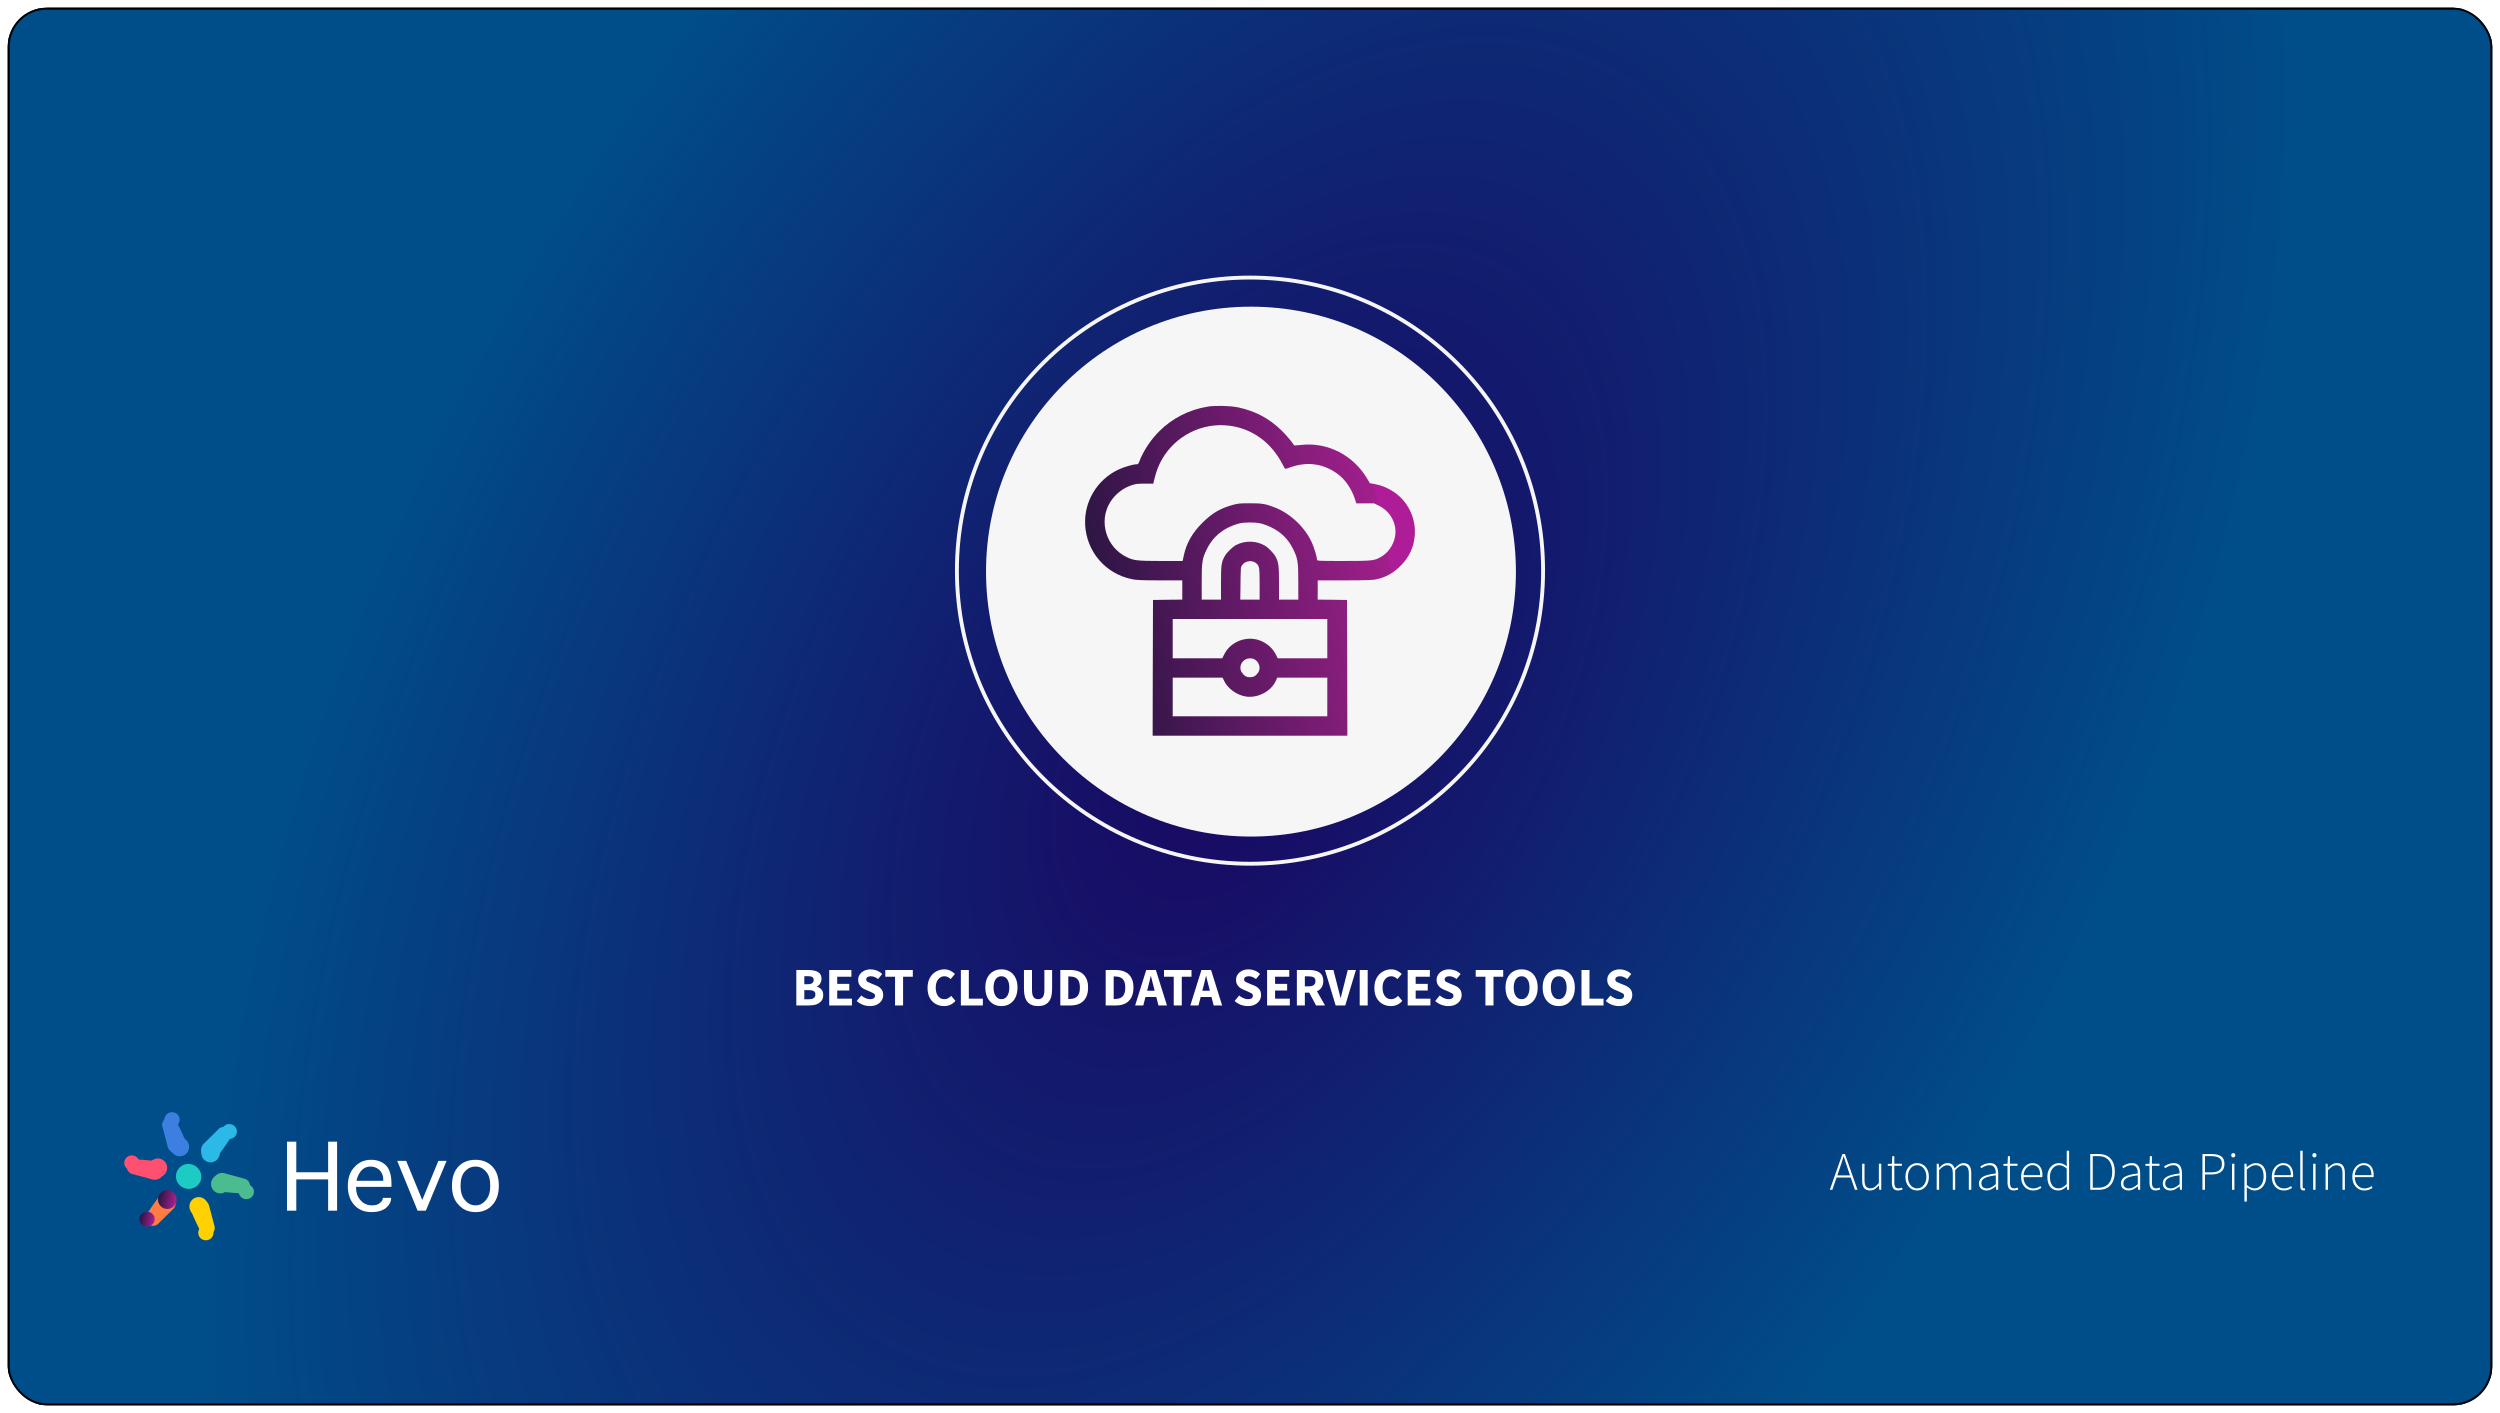 <?xml version="1.0"?>
<svg xmlns="http://www.w3.org/2000/svg" width="1288" height="728" viewBox="0 0 1288 728" fill="none">
<g filter="url(#filter0_d_1_1011)">
<g clip-path="url(#clip0_1_1011)">
<rect x="4" width="1280" height="720" rx="20" fill="white"/>
<rect x="4.5" y="0.5" width="1279" height="719" stroke="black"/>
<rect x="4" width="1280" height="720" fill="url(#paint0_radial_1_1011)"/>
<path d="M947.76 598.136L946.584 601.58H953.136L951.96 598.136C951.587 597.035 951.232 595.98 950.896 594.972C950.56 593.964 950.233 592.891 949.916 591.752H949.804C949.487 592.891 949.16 593.964 948.824 594.972C948.488 595.98 948.133 597.035 947.76 598.136ZM942.72 609L949.216 590.548H950.504L957 609H955.656L953.5 602.672H946.192L944.008 609H942.72ZM963.428 609.336C962.047 609.336 961.02 608.916 960.348 608.076C959.695 607.217 959.368 605.92 959.368 604.184V595.56H960.6V604.016C960.6 605.435 960.834 606.489 961.3 607.18C961.786 607.871 962.57 608.216 963.652 608.216C964.455 608.216 965.183 608.001 965.836 607.572C966.49 607.124 967.208 606.424 967.992 605.472V595.56H969.224V609H968.188L968.048 606.76H967.992C967.339 607.525 966.648 608.151 965.92 608.636C965.192 609.103 964.362 609.336 963.428 609.336ZM978.053 609.336C976.746 609.336 975.859 608.963 975.393 608.216C974.926 607.451 974.693 606.471 974.693 605.276V596.624H972.593V595.672L974.721 595.56L974.889 591.668H975.953V595.56H979.845V596.624H975.953V605.388C975.953 606.247 976.102 606.937 976.401 607.46C976.699 607.983 977.306 608.244 978.221 608.244C978.482 608.244 978.762 608.207 979.061 608.132C979.378 608.039 979.658 607.936 979.901 607.824L980.237 608.832C979.845 608.963 979.443 609.075 979.033 609.168C978.641 609.28 978.314 609.336 978.053 609.336ZM987.706 609.336C986.642 609.336 985.653 609.065 984.738 608.524C983.824 607.964 983.086 607.161 982.526 606.116C981.966 605.052 981.686 603.783 981.686 602.308C981.686 600.796 981.966 599.517 982.526 598.472C983.086 597.408 983.824 596.605 984.738 596.064C985.653 595.504 986.642 595.224 987.706 595.224C988.789 595.224 989.788 595.504 990.702 596.064C991.617 596.605 992.354 597.408 992.914 598.472C993.474 599.517 993.754 600.796 993.754 602.308C993.754 603.783 993.474 605.052 992.914 606.116C992.354 607.161 991.617 607.964 990.702 608.524C989.788 609.065 988.789 609.336 987.706 609.336ZM987.706 608.244C988.621 608.244 989.433 607.992 990.142 607.488C990.852 606.984 991.412 606.293 991.822 605.416C992.252 604.52 992.466 603.484 992.466 602.308C992.466 601.113 992.252 600.068 991.822 599.172C991.412 598.276 990.852 597.576 990.142 597.072C989.433 596.568 988.621 596.316 987.706 596.316C986.81 596.316 985.998 596.568 985.27 597.072C984.561 597.576 984.001 598.276 983.59 599.172C983.18 600.068 982.974 601.113 982.974 602.308C982.974 603.484 983.18 604.52 983.59 605.416C984.001 606.293 984.561 606.984 985.27 607.488C985.998 607.992 986.81 608.244 987.706 608.244ZM997.791 609V595.56H998.855L998.967 597.632H999.051C999.648 596.941 1000.31 596.372 1001.04 595.924C1001.79 595.457 1002.53 595.224 1003.28 595.224C1004.36 595.224 1005.19 595.476 1005.77 595.98C1006.35 596.484 1006.76 597.147 1007 597.968C1007.77 597.128 1008.52 596.465 1009.27 595.98C1010.04 595.476 1010.8 595.224 1011.57 595.224C1014.25 595.224 1015.6 596.941 1015.6 600.376V609H1014.34V600.544C1014.34 597.744 1013.34 596.344 1011.34 596.344C1010.15 596.344 1008.8 597.184 1007.31 598.864V609H1006.08V600.544C1006.08 599.107 1005.84 598.052 1005.35 597.38C1004.87 596.689 1004.1 596.344 1003.05 596.344C1001.86 596.344 1000.52 597.184 999.023 598.864V609H997.791ZM1023.45 609.336C1022.39 609.336 1021.47 609.037 1020.71 608.44C1019.94 607.843 1019.56 606.909 1019.56 605.64C1019.56 604.147 1020.26 603.017 1021.66 602.252C1023.06 601.468 1025.25 600.908 1028.24 600.572C1028.26 599.881 1028.19 599.219 1028.02 598.584C1027.85 597.931 1027.53 597.389 1027.07 596.96C1026.62 596.531 1025.95 596.316 1025.05 596.316C1024.15 596.316 1023.33 596.493 1022.59 596.848C1021.84 597.203 1021.23 597.548 1020.77 597.884L1020.21 596.96C1020.52 596.736 1020.93 596.493 1021.44 596.232C1021.94 595.952 1022.51 595.719 1023.15 595.532C1023.8 595.327 1024.49 595.224 1025.22 595.224C1026.28 595.224 1027.12 595.457 1027.74 595.924C1028.35 596.391 1028.79 597.016 1029.05 597.8C1029.33 598.565 1029.47 599.433 1029.47 600.404V609H1028.41L1028.3 607.264H1028.21C1027.52 607.805 1026.78 608.291 1025.97 608.72C1025.17 609.131 1024.33 609.336 1023.45 609.336ZM1023.68 608.272C1024.44 608.272 1025.18 608.085 1025.89 607.712C1026.62 607.339 1027.4 606.797 1028.24 606.088V601.524C1026.39 601.748 1024.93 602.037 1023.85 602.392C1022.76 602.747 1021.99 603.195 1021.52 603.736C1021.05 604.259 1020.82 604.875 1020.82 605.584C1020.82 606.555 1021.1 607.245 1021.66 607.656C1022.24 608.067 1022.91 608.272 1023.68 608.272ZM1037.63 609.336C1036.33 609.336 1035.44 608.963 1034.97 608.216C1034.51 607.451 1034.27 606.471 1034.27 605.276V596.624H1032.17V595.672L1034.3 595.56L1034.47 591.668H1035.53V595.56H1039.43V596.624H1035.53V605.388C1035.53 606.247 1035.68 606.937 1035.98 607.46C1036.28 607.983 1036.89 608.244 1037.8 608.244C1038.06 608.244 1038.34 608.207 1038.64 608.132C1038.96 608.039 1039.24 607.936 1039.48 607.824L1039.82 608.832C1039.43 608.963 1039.03 609.075 1038.61 609.168C1038.22 609.28 1037.9 609.336 1037.63 609.336ZM1047.48 609.336C1046.35 609.336 1045.3 609.056 1044.35 608.496C1043.42 607.936 1042.67 607.133 1042.11 606.088C1041.55 605.024 1041.27 603.764 1041.27 602.308C1041.27 600.833 1041.55 599.573 1042.11 598.528C1042.67 597.464 1043.4 596.652 1044.29 596.092C1045.19 595.513 1046.13 595.224 1047.12 595.224C1048.73 595.224 1049.99 595.765 1050.9 596.848C1051.82 597.931 1052.27 599.461 1052.27 601.44C1052.27 601.608 1052.26 601.776 1052.24 601.944C1052.24 602.112 1052.23 602.28 1052.19 602.448H1042.53C1042.55 603.568 1042.76 604.567 1043.17 605.444C1043.6 606.321 1044.19 607.012 1044.94 607.516C1045.7 608.02 1046.59 608.272 1047.6 608.272C1048.32 608.272 1048.98 608.16 1049.56 607.936C1050.15 607.712 1050.7 607.423 1051.21 607.068L1051.71 608.02C1051.19 608.337 1050.6 608.636 1049.95 608.916C1049.3 609.196 1048.47 609.336 1047.48 609.336ZM1042.53 601.44H1051.1C1051.1 599.723 1050.74 598.435 1050.03 597.576C1049.32 596.717 1048.36 596.288 1047.15 596.288C1046.38 596.288 1045.66 596.493 1044.99 596.904C1044.34 597.315 1043.79 597.903 1043.34 598.668C1042.89 599.433 1042.62 600.357 1042.53 601.44ZM1060.38 609.336C1058.68 609.336 1057.32 608.729 1056.32 607.516C1055.31 606.303 1054.8 604.567 1054.8 602.308C1054.8 600.852 1055.07 599.601 1055.62 598.556C1056.18 597.492 1056.9 596.671 1057.8 596.092C1058.71 595.513 1059.7 595.224 1060.77 595.224C1061.59 595.224 1062.3 595.373 1062.9 595.672C1063.51 595.952 1064.16 596.353 1064.83 596.876L1064.77 594.412V588.868H1066V609H1064.94L1064.83 607.264H1064.74C1064.2 607.805 1063.56 608.291 1062.81 608.72C1062.08 609.131 1061.27 609.336 1060.38 609.336ZM1060.54 608.244C1061.29 608.244 1062 608.057 1062.67 607.684C1063.36 607.292 1064.06 606.741 1064.77 606.032V598.052C1064.06 597.417 1063.39 596.969 1062.76 596.708C1062.14 596.447 1061.5 596.316 1060.85 596.316C1059.96 596.316 1059.15 596.587 1058.44 597.128C1057.73 597.651 1057.16 598.36 1056.74 599.256C1056.32 600.152 1056.12 601.169 1056.12 602.308C1056.12 604.081 1056.5 605.519 1057.27 606.62C1058.03 607.703 1059.12 608.244 1060.54 608.244ZM1076.9 609V590.548H1081.18C1083.09 590.548 1084.66 590.931 1085.89 591.696C1087.12 592.443 1088.03 593.497 1088.63 594.86C1089.25 596.223 1089.56 597.837 1089.56 599.704C1089.56 601.571 1089.25 603.204 1088.63 604.604C1088.03 605.985 1087.12 607.068 1085.89 607.852C1084.66 608.617 1083.1 609 1081.21 609H1076.9ZM1078.19 607.908H1081.04C1082.72 607.908 1084.09 607.563 1085.13 606.872C1086.2 606.163 1086.97 605.192 1087.46 603.96C1087.96 602.728 1088.21 601.309 1088.21 599.704C1088.21 598.099 1087.96 596.699 1087.46 595.504C1086.97 594.291 1086.2 593.348 1085.13 592.676C1084.09 591.985 1082.72 591.64 1081.04 591.64H1078.19V607.908ZM1096.6 609.336C1095.53 609.336 1094.62 609.037 1093.85 608.44C1093.09 607.843 1092.71 606.909 1092.71 605.64C1092.71 604.147 1093.41 603.017 1094.81 602.252C1096.21 601.468 1098.4 600.908 1101.39 600.572C1101.4 599.881 1101.33 599.219 1101.16 598.584C1100.99 597.931 1100.68 597.389 1100.21 596.96C1099.76 596.531 1099.09 596.316 1098.19 596.316C1097.3 596.316 1096.48 596.493 1095.73 596.848C1094.98 597.203 1094.38 597.548 1093.91 597.884L1093.35 596.96C1093.67 596.736 1094.08 596.493 1094.58 596.232C1095.09 595.952 1095.66 595.719 1096.29 595.532C1096.94 595.327 1097.63 595.224 1098.36 595.224C1099.43 595.224 1100.27 595.457 1100.88 595.924C1101.5 596.391 1101.94 597.016 1102.2 597.8C1102.48 598.565 1102.62 599.433 1102.62 600.404V609H1101.55L1101.44 607.264H1101.36C1100.67 607.805 1099.92 608.291 1099.12 608.72C1098.32 609.131 1097.48 609.336 1096.6 609.336ZM1096.82 608.272C1097.59 608.272 1098.32 608.085 1099.03 607.712C1099.76 607.339 1100.55 606.797 1101.39 606.088V601.524C1099.54 601.748 1098.07 602.037 1096.99 602.392C1095.91 602.747 1095.13 603.195 1094.67 603.736C1094.2 604.259 1093.97 604.875 1093.97 605.584C1093.97 606.555 1094.25 607.245 1094.81 607.656C1095.38 608.067 1096.06 608.272 1096.82 608.272ZM1110.78 609.336C1109.47 609.336 1108.59 608.963 1108.12 608.216C1107.65 607.451 1107.42 606.471 1107.42 605.276V596.624H1105.32V595.672L1107.45 595.56L1107.62 591.668H1108.68V595.56H1112.57V596.624H1108.68V605.388C1108.68 606.247 1108.83 606.937 1109.13 607.46C1109.43 607.983 1110.03 608.244 1110.95 608.244C1111.21 608.244 1111.49 608.207 1111.79 608.132C1112.1 608.039 1112.38 607.936 1112.63 607.824L1112.96 608.832C1112.57 608.963 1112.17 609.075 1111.76 609.168C1111.37 609.28 1111.04 609.336 1110.78 609.336ZM1118.14 609.336C1117.08 609.336 1116.17 609.037 1115.4 608.44C1114.64 607.843 1114.25 606.909 1114.25 605.64C1114.25 604.147 1114.95 603.017 1116.35 602.252C1117.75 601.468 1119.95 600.908 1122.93 600.572C1122.95 599.881 1122.88 599.219 1122.71 598.584C1122.54 597.931 1122.22 597.389 1121.76 596.96C1121.31 596.531 1120.64 596.316 1119.74 596.316C1118.84 596.316 1118.02 596.493 1117.28 596.848C1116.53 597.203 1115.92 597.548 1115.46 597.884L1114.9 596.96C1115.21 596.736 1115.62 596.493 1116.13 596.232C1116.63 595.952 1117.2 595.719 1117.84 595.532C1118.49 595.327 1119.18 595.224 1119.91 595.224C1120.97 595.224 1121.81 595.457 1122.43 595.924C1123.04 596.391 1123.48 597.016 1123.74 597.8C1124.02 598.565 1124.16 599.433 1124.16 600.404V609H1123.1L1122.99 607.264H1122.9C1122.21 607.805 1121.47 608.291 1120.66 608.72C1119.86 609.131 1119.02 609.336 1118.14 609.336ZM1118.37 608.272C1119.13 608.272 1119.87 608.085 1120.58 607.712C1121.31 607.339 1122.09 606.797 1122.93 606.088V601.524C1121.08 601.748 1119.62 602.037 1118.54 602.392C1117.45 602.747 1116.68 603.195 1116.21 603.736C1115.75 604.259 1115.51 604.875 1115.51 605.584C1115.51 606.555 1115.79 607.245 1116.35 607.656C1116.93 608.067 1117.6 608.272 1118.37 608.272ZM1134.7 609V590.548H1139.35C1141.44 590.548 1143.08 590.931 1144.25 591.696C1145.45 592.461 1146.04 593.796 1146.04 595.7C1146.04 597.511 1145.46 598.864 1144.28 599.76C1143.12 600.637 1141.52 601.076 1139.46 601.076H1135.99V609H1134.7ZM1135.99 599.984H1139.16C1141.04 599.984 1142.44 599.648 1143.36 598.976C1144.27 598.304 1144.73 597.212 1144.73 595.7C1144.73 594.151 1144.25 593.087 1143.3 592.508C1142.37 591.929 1140.95 591.64 1139.04 591.64H1135.99V599.984ZM1149.93 609V595.56H1151.16V609H1149.93ZM1150.58 592.312C1150.28 592.312 1150.02 592.209 1149.82 592.004C1149.61 591.799 1149.51 591.519 1149.51 591.164C1149.51 590.847 1149.61 590.585 1149.82 590.38C1150.02 590.175 1150.28 590.072 1150.58 590.072C1150.89 590.072 1151.14 590.175 1151.33 590.38C1151.54 590.585 1151.64 590.847 1151.64 591.164C1151.64 591.519 1151.54 591.799 1151.33 592.004C1151.14 592.209 1150.89 592.312 1150.58 592.312ZM1156.33 615.076V595.56H1157.39L1157.51 597.24H1157.59C1158.24 596.717 1158.96 596.251 1159.75 595.84C1160.53 595.429 1161.33 595.224 1162.15 595.224C1163.95 595.224 1165.29 595.849 1166.19 597.1C1167.08 598.332 1167.53 599.993 1167.53 602.084C1167.53 603.596 1167.25 604.893 1166.69 605.976C1166.15 607.059 1165.43 607.889 1164.53 608.468C1163.64 609.047 1162.66 609.336 1161.59 609.336C1160.96 609.336 1160.31 609.196 1159.63 608.916C1158.96 608.617 1158.27 608.207 1157.56 607.684V615.076H1156.33ZM1161.54 608.244C1162.45 608.244 1163.26 607.983 1163.95 607.46C1164.66 606.937 1165.21 606.219 1165.6 605.304C1166.01 604.371 1166.21 603.297 1166.21 602.084C1166.21 600.983 1166.07 600.003 1165.79 599.144C1165.51 598.267 1165.06 597.576 1164.42 597.072C1163.81 596.568 1162.98 596.316 1161.96 596.316C1161.29 596.316 1160.59 596.512 1159.86 596.904C1159.15 597.277 1158.38 597.819 1157.56 598.528V606.508C1158.33 607.143 1159.05 607.591 1159.72 607.852C1160.41 608.113 1161.02 608.244 1161.54 608.244ZM1176.66 609.336C1175.52 609.336 1174.47 609.056 1173.52 608.496C1172.59 607.936 1171.84 607.133 1171.28 606.088C1170.72 605.024 1170.44 603.764 1170.44 602.308C1170.44 600.833 1170.72 599.573 1171.28 598.528C1171.84 597.464 1172.57 596.652 1173.46 596.092C1174.36 595.513 1175.3 595.224 1176.29 595.224C1177.9 595.224 1179.16 595.765 1180.07 596.848C1180.99 597.931 1181.44 599.461 1181.44 601.44C1181.44 601.608 1181.44 601.776 1181.42 601.944C1181.42 602.112 1181.4 602.28 1181.36 602.448H1171.7C1171.72 603.568 1171.93 604.567 1172.34 605.444C1172.77 606.321 1173.36 607.012 1174.11 607.516C1174.87 608.02 1175.76 608.272 1176.77 608.272C1177.5 608.272 1178.15 608.16 1178.73 607.936C1179.33 607.712 1179.88 607.423 1180.38 607.068L1180.88 608.02C1180.36 608.337 1179.77 608.636 1179.12 608.916C1178.47 609.196 1177.65 609.336 1176.66 609.336ZM1171.7 601.44H1180.27C1180.27 599.723 1179.91 598.435 1179.2 597.576C1178.5 596.717 1177.53 596.288 1176.32 596.288C1175.56 596.288 1174.84 596.493 1174.16 596.904C1173.51 597.315 1172.96 597.903 1172.51 598.668C1172.06 599.433 1171.79 600.357 1171.7 601.44ZM1186.75 609.336C1185.65 609.336 1185.1 608.627 1185.1 607.208V588.868H1186.33V607.376C1186.33 607.955 1186.52 608.244 1186.92 608.244C1186.97 608.244 1187.04 608.244 1187.11 608.244C1187.19 608.225 1187.29 608.207 1187.42 608.188L1187.64 609.196C1187.51 609.233 1187.38 609.261 1187.25 609.28C1187.12 609.317 1186.95 609.336 1186.75 609.336ZM1191.74 609V595.56H1192.97V609H1191.74ZM1192.38 592.312C1192.09 592.312 1191.83 592.209 1191.63 592.004C1191.42 591.799 1191.32 591.519 1191.32 591.164C1191.32 590.847 1191.42 590.585 1191.63 590.38C1191.83 590.175 1192.09 590.072 1192.38 590.072C1192.7 590.072 1192.95 590.175 1193.14 590.38C1193.35 590.585 1193.45 590.847 1193.45 591.164C1193.45 591.519 1193.35 591.799 1193.14 592.004C1192.95 592.209 1192.7 592.312 1192.38 592.312ZM1198.14 609V595.56H1199.2L1199.31 597.632H1199.4C1200.09 596.941 1200.8 596.372 1201.53 595.924C1202.27 595.457 1203.1 595.224 1204.02 595.224C1205.4 595.224 1206.42 595.653 1207.07 596.512C1207.74 597.352 1208.08 598.64 1208.08 600.376V609H1206.85V600.544C1206.85 599.107 1206.6 598.052 1206.12 597.38C1205.65 596.689 1204.87 596.344 1203.77 596.344C1202.96 596.344 1202.24 596.559 1201.58 596.988C1200.93 597.399 1200.19 598.024 1199.37 598.864V609H1198.14ZM1218.14 609.336C1217 609.336 1215.95 609.056 1215 608.496C1214.07 607.936 1213.32 607.133 1212.76 606.088C1212.2 605.024 1211.92 603.764 1211.92 602.308C1211.92 600.833 1212.2 599.573 1212.76 598.528C1213.32 597.464 1214.05 596.652 1214.94 596.092C1215.84 595.513 1216.78 595.224 1217.77 595.224C1219.38 595.224 1220.64 595.765 1221.55 596.848C1222.47 597.931 1222.92 599.461 1222.92 601.44C1222.92 601.608 1222.92 601.776 1222.9 601.944C1222.9 602.112 1222.88 602.28 1222.84 602.448H1213.18C1213.2 603.568 1213.41 604.567 1213.82 605.444C1214.25 606.321 1214.84 607.012 1215.59 607.516C1216.35 608.02 1217.24 608.272 1218.25 608.272C1218.98 608.272 1219.63 608.16 1220.21 607.936C1220.81 607.712 1221.36 607.423 1221.86 607.068L1222.36 608.02C1221.84 608.337 1221.25 608.636 1220.6 608.916C1219.95 609.196 1219.13 609.336 1218.14 609.336ZM1213.18 601.44H1221.75C1221.75 599.723 1221.39 598.435 1220.68 597.576C1219.98 596.717 1219.01 596.288 1217.8 596.288C1217.04 596.288 1216.32 596.493 1215.64 596.904C1214.99 597.315 1214.44 597.903 1213.99 598.668C1213.54 599.433 1213.27 600.357 1213.18 601.44Z" fill="white"/>
<path d="M169.057 619.747V603.614H152.649V619.747H147.855V584.18H152.649V599.947H169.057V584.18H173.666V619.747H169.057Z" fill="white"/>
<path d="M197.265 613.147H201.506C201.506 615.102 200.645 616.814 198.924 618.28C197.081 619.747 194.561 620.48 191.365 620.48C187.678 620.48 184.728 619.258 182.516 616.814C180.303 614.369 179.197 611.13 179.197 607.097C179.197 602.819 180.365 599.519 182.7 597.197C184.913 594.752 187.74 593.53 191.181 593.53C194.377 593.53 196.958 594.508 198.924 596.464C200.768 598.419 201.69 601.597 201.69 605.997V607.464H183.438C183.438 610.519 184.237 612.841 185.834 614.43C187.309 616.141 189.276 616.997 191.734 616.997C193.578 616.997 194.93 616.569 195.79 615.714C196.773 614.98 197.265 614.125 197.265 613.147ZM183.622 604.347H197.45V603.797C197.45 602.575 197.204 601.475 196.712 600.497C196.097 599.275 195.299 598.419 194.315 597.93C193.332 597.319 192.164 597.014 190.812 597.014C189.092 597.014 187.617 597.625 186.388 598.847C185.158 600.069 184.237 601.902 183.622 604.347Z" fill="white"/>
<path d="M225.842 594.08H230.082L219.389 619.747H215.149L204.64 594.08H209.249L217.545 614.247L225.842 594.08Z" fill="white"/>
<path d="M245.016 620.48C241.452 620.48 238.563 619.258 236.351 616.814C234.015 614.491 232.848 611.191 232.848 606.914C232.848 602.636 233.954 599.336 236.166 597.014C238.379 594.691 241.329 593.53 245.016 593.53C248.58 593.53 251.469 594.691 253.681 597.014C255.894 599.336 257 602.636 257 606.914C257 611.069 255.894 614.369 253.681 616.814C251.469 619.258 248.58 620.48 245.016 620.48ZM245.016 616.997C247.105 616.997 248.888 616.08 250.363 614.247C251.838 612.536 252.575 610.091 252.575 606.914C252.575 603.614 251.838 601.169 250.363 599.58C248.888 597.869 247.105 597.014 245.016 597.014C242.804 597.014 240.96 597.869 239.485 599.58C238.01 601.169 237.273 603.614 237.273 606.914C237.273 610.091 238.01 612.536 239.485 614.247C240.96 616.08 242.804 616.997 245.016 616.997Z" fill="white"/>
<path d="M103.526 602.06C103.526 605.605 100.643 608.48 97.087 608.48C93.531 608.48 90.649 605.605 90.649 602.06C90.649 598.514 93.531 595.64 97.087 595.64C100.643 595.64 103.526 598.514 103.526 602.06Z" fill="#1CCCC4"/>
<path d="M95.509 583.681C94.002 579.86 91.075 574.14 91.075 574.14C90.385 572.176 88.187 571.157 86.165 571.865C84.142 572.572 83.062 574.738 83.752 576.702L86.424 586.86L86.519 587.182C87.377 589.626 90.113 590.894 92.629 590.014C95.146 589.133 96.49 586.438 95.632 583.994C95.632 583.994 95.557 583.803 95.509 583.681Z" fill="#3D7FE0"/>
<path d="M98.666 620.438C100.173 624.259 103.1 629.979 103.1 629.979C103.79 631.943 105.988 632.962 108.011 632.254C110.033 631.547 111.113 629.381 110.423 627.417L107.751 617.259L107.657 616.937C106.798 614.493 104.062 613.225 101.546 614.106C99.029 614.986 97.685 617.681 98.543 620.126C98.543 620.126 98.618 620.316 98.666 620.438Z" fill="#FFD101"/>
<path d="M112.261 591.508C114.826 588.296 118.33 582.908 118.33 582.908C119.691 581.33 119.477 578.923 117.851 577.53C116.226 576.138 113.805 576.288 112.443 577.865L104.957 585.252L104.725 585.494C103.031 587.458 103.298 590.454 105.321 592.187C107.344 593.92 110.357 593.733 112.051 591.77C112.051 591.77 112.179 591.61 112.261 591.508Z" fill="#2BBAE7"/>
<path d="M81.915 612.612C79.35 615.824 75.845 621.212 75.845 621.212C74.484 622.789 74.698 625.197 76.324 626.59C77.95 627.982 80.371 627.832 81.732 626.254L89.218 618.868L89.45 618.625C91.144 616.662 90.877 613.666 88.854 611.933C86.831 610.2 83.818 610.387 82.125 612.35C82.125 612.35 81.996 612.509 81.915 612.612Z" fill="#FF7D42"/>
<path d="M113.839 609.886C117.911 610.495 124.343 610.828 124.343 610.828C126.394 611.214 128.378 609.825 128.774 607.725C129.171 605.625 127.83 603.609 125.779 603.223L115.621 600.451L115.294 600.372C112.742 599.891 110.273 601.62 109.779 604.233C109.286 606.847 110.954 609.355 113.506 609.836C113.506 609.836 113.709 609.867 113.839 609.886Z" fill="#4ABC90"/>
<path d="M80.336 594.234C76.264 593.625 69.832 593.292 69.832 593.292C67.781 592.906 65.797 594.295 65.401 596.395C65.004 598.495 66.345 600.51 68.396 600.897L78.554 603.669L78.881 603.748C81.433 604.229 83.902 602.5 84.396 599.887C84.889 597.273 83.221 594.765 80.668 594.284C80.668 594.284 80.466 594.253 80.336 594.234Z" fill="#FF5072"/>
<path d="M106.055 635C108.222 635 109.978 633.28 109.978 631.159C109.978 629.038 108.222 627.318 106.055 627.318C103.888 627.318 102.132 629.038 102.132 631.159C102.132 633.28 103.888 635 106.055 635Z" fill="#FFD101"/>
<path d="M75.769 627.945C77.936 627.945 79.692 626.226 79.692 624.105C79.692 621.983 77.936 620.264 75.769 620.264C73.603 620.264 71.846 621.983 71.846 624.105C71.846 626.226 73.603 627.945 75.769 627.945Z" fill="url(#paint1_linear_1_1011)"/>
<path d="M75.769 627.945C77.936 627.945 79.692 626.226 79.692 624.105C79.692 621.983 77.936 620.264 75.769 620.264C73.603 620.264 71.846 621.983 71.846 624.105C71.846 626.226 73.603 627.945 75.769 627.945Z" fill="black" fill-opacity="0.2"/>
<path d="M102.367 622.458C105.01 622.458 107.153 620.283 107.153 617.599C107.153 614.915 105.01 612.739 102.367 612.739C99.724 612.739 97.581 614.915 97.581 617.599C97.581 620.283 99.724 622.458 102.367 622.458Z" fill="#FFD101"/>
<path d="M86.205 618.853C88.848 618.853 90.991 616.677 90.991 613.993C90.991 611.309 88.848 609.133 86.205 609.133C83.561 609.133 81.418 611.309 81.418 613.993C81.418 616.677 83.561 618.853 86.205 618.853Z" fill="url(#paint2_linear_1_1011)"/>
<path d="M86.205 618.853C88.848 618.853 90.991 616.677 90.991 613.993C90.991 611.309 88.848 609.133 86.205 609.133C83.561 609.133 81.418 611.309 81.418 613.993C81.418 616.677 83.561 618.853 86.205 618.853Z" fill="black" fill-opacity="0.2"/>
<path d="M126.925 613.836C129.092 613.836 130.849 612.116 130.849 609.995C130.849 607.874 129.092 606.154 126.925 606.154C124.759 606.154 123.002 607.874 123.002 609.995C123.002 612.116 124.759 613.836 126.925 613.836Z" fill="#4ABC90"/>
<path d="M113.509 610.857C116.152 610.857 118.295 608.682 118.295 605.998C118.295 603.314 116.152 601.138 113.509 601.138C110.865 601.138 108.723 603.314 108.723 605.998C108.723 608.682 110.865 610.857 113.509 610.857Z" fill="#4ABC90"/>
<path d="M97.66 608.349C100.996 608.349 103.701 605.647 103.701 602.313C103.701 598.98 100.996 596.278 97.66 596.278C94.323 596.278 91.618 598.98 91.618 602.313C91.618 605.647 94.323 608.349 97.66 608.349Z" fill="#1CCCC4"/>
<path d="M81.34 602.549C83.983 602.549 86.126 600.373 86.126 597.689C86.126 595.005 83.983 592.829 81.34 592.829C78.697 592.829 76.554 595.005 76.554 597.689C76.554 600.373 78.697 602.549 81.34 602.549Z" fill="#FF5072"/>
<path d="M67.923 598.943C70.09 598.943 71.846 597.223 71.846 595.102C71.846 592.981 70.09 591.261 67.923 591.261C65.756 591.261 64 592.981 64 595.102C64 597.223 65.756 598.943 67.923 598.943Z" fill="#FF5072"/>
<path d="M108.487 594.867C111.131 594.867 113.273 592.691 113.273 590.007C113.273 587.323 111.131 585.147 108.487 585.147C105.844 585.147 103.701 587.323 103.701 590.007C103.701 592.691 105.844 594.867 108.487 594.867Z" fill="#2BBAE7"/>
<path d="M92.638 591.731C95.281 591.731 97.424 589.556 97.424 586.872C97.424 584.188 95.281 582.012 92.638 582.012C89.995 582.012 87.852 584.188 87.852 586.872C87.852 589.556 89.995 591.731 92.638 591.731Z" fill="#3D7FE0"/>
<path d="M118.138 582.795C120.305 582.795 122.061 581.076 122.061 578.955C122.061 576.833 120.305 575.114 118.138 575.114C115.971 575.114 114.215 576.833 114.215 578.955C114.215 581.076 115.971 582.795 118.138 582.795Z" fill="#2BBAE7"/>
<path d="M88.636 576.682C90.803 576.682 92.559 574.962 92.559 572.841C92.559 570.72 90.803 569 88.636 569C86.47 569 84.713 570.72 84.713 572.841C84.713 574.962 86.47 576.682 88.636 576.682Z" fill="#3D7FE0"/>
<path d="M410.265 514V495.744H416.509C417.779 495.744 418.917 495.884 419.925 496.164C420.933 496.425 421.736 496.883 422.333 497.536C422.931 498.189 423.229 499.104 423.229 500.28C423.229 501.083 423.015 501.876 422.585 502.66C422.175 503.425 421.596 503.948 420.849 504.228V504.34C421.783 504.583 422.557 505.059 423.173 505.768C423.808 506.459 424.125 507.411 424.125 508.624C424.125 509.875 423.808 510.892 423.173 511.676C422.539 512.46 421.689 513.048 420.625 513.44C419.561 513.813 418.367 514 417.041 514H410.265ZM414.381 503.052H416.313C417.321 503.052 418.049 502.856 418.497 502.464C418.964 502.072 419.197 501.549 419.197 500.896C419.197 500.187 418.964 499.683 418.497 499.384C418.031 499.085 417.312 498.936 416.341 498.936H414.381V503.052ZM414.381 510.808H416.705C418.964 510.808 420.093 509.987 420.093 508.344C420.093 507.541 419.813 506.972 419.253 506.636C418.693 506.281 417.844 506.104 416.705 506.104H414.381V510.808ZM427.219 514V495.744H438.643V499.216H431.335V502.884H437.551V506.328H431.335V510.528H438.923V514H427.219ZM448.13 514.336C446.936 514.336 445.741 514.112 444.546 513.664C443.37 513.216 442.316 512.563 441.382 511.704L443.734 508.876C444.388 509.436 445.116 509.893 445.918 510.248C446.721 510.603 447.496 510.78 448.242 510.78C449.101 510.78 449.736 510.621 450.146 510.304C450.576 509.987 450.79 509.557 450.79 509.016C450.79 508.437 450.548 508.017 450.062 507.756C449.596 507.476 448.961 507.168 448.158 506.832L445.778 505.824C445.162 505.563 444.574 505.217 444.014 504.788C443.454 504.34 442.997 503.789 442.642 503.136C442.288 502.483 442.11 501.717 442.11 500.84C442.11 499.832 442.381 498.917 442.922 498.096C443.482 497.275 444.248 496.621 445.218 496.136C446.208 495.651 447.337 495.408 448.606 495.408C449.652 495.408 450.697 495.613 451.742 496.024C452.788 496.435 453.702 497.032 454.486 497.816L452.386 500.42C451.789 499.953 451.192 499.599 450.594 499.356C449.997 499.095 449.334 498.964 448.606 498.964C447.897 498.964 447.328 499.113 446.898 499.412C446.488 499.692 446.282 500.093 446.282 500.616C446.282 501.176 446.544 501.596 447.066 501.876C447.608 502.156 448.27 502.455 449.054 502.772L451.406 503.724C452.508 504.172 453.385 504.788 454.038 505.572C454.692 506.356 455.018 507.392 455.018 508.68C455.018 509.688 454.748 510.621 454.206 511.48C453.665 512.339 452.881 513.029 451.854 513.552C450.828 514.075 449.586 514.336 448.13 514.336ZM461.126 514V499.216H456.114V495.744H470.282V499.216H465.27V514H461.126ZM486.35 514.336C484.819 514.336 483.41 513.981 482.122 513.272C480.834 512.563 479.798 511.517 479.014 510.136C478.249 508.736 477.866 507.019 477.866 504.984C477.866 502.968 478.258 501.251 479.042 499.832C479.845 498.395 480.899 497.303 482.206 496.556C483.531 495.791 484.959 495.408 486.49 495.408C487.666 495.408 488.721 495.651 489.654 496.136C490.587 496.603 491.362 497.153 491.978 497.788L489.794 500.42C489.327 499.991 488.833 499.645 488.31 499.384C487.806 499.104 487.227 498.964 486.574 498.964C485.753 498.964 484.997 499.197 484.306 499.664C483.634 500.131 483.093 500.803 482.682 501.68C482.29 502.557 482.094 503.612 482.094 504.844C482.094 506.711 482.495 508.167 483.298 509.212C484.101 510.257 485.174 510.78 486.518 510.78C487.265 510.78 487.927 510.612 488.506 510.276C489.103 509.94 489.626 509.539 490.074 509.072L492.258 511.648C490.727 513.44 488.758 514.336 486.35 514.336ZM495.031 514V495.744H499.147V510.528H506.371V514H495.031ZM515.931 514.336C514.289 514.336 512.842 513.953 511.591 513.188C510.359 512.423 509.389 511.331 508.679 509.912C507.989 508.475 507.643 506.767 507.643 504.788C507.643 502.791 507.989 501.101 508.679 499.72C509.389 498.32 510.359 497.256 511.591 496.528C512.842 495.781 514.289 495.408 515.931 495.408C517.574 495.408 519.011 495.781 520.243 496.528C521.494 497.256 522.465 498.32 523.155 499.72C523.865 501.12 524.219 502.809 524.219 504.788C524.219 506.767 523.865 508.475 523.155 509.912C522.465 511.331 521.494 512.423 520.243 513.188C519.011 513.953 517.574 514.336 515.931 514.336ZM515.931 510.78C517.182 510.78 518.171 510.239 518.899 509.156C519.627 508.073 519.991 506.617 519.991 504.788C519.991 502.959 519.627 501.531 518.899 500.504C518.171 499.477 517.182 498.964 515.931 498.964C514.681 498.964 513.691 499.477 512.963 500.504C512.235 501.531 511.871 502.959 511.871 504.788C511.871 506.617 512.235 508.073 512.963 509.156C513.691 510.239 514.681 510.78 515.931 510.78ZM534.848 514.336C532.477 514.336 530.667 513.636 529.416 512.236C528.165 510.836 527.54 508.605 527.54 505.544V495.744H531.684V505.964C531.684 507.756 531.955 509.007 532.496 509.716C533.037 510.425 533.821 510.78 534.848 510.78C535.875 510.78 536.668 510.425 537.228 509.716C537.788 509.007 538.068 507.756 538.068 505.964V495.744H542.044V505.544C542.044 508.605 541.428 510.836 540.196 512.236C538.983 513.636 537.2 514.336 534.848 514.336ZM546.273 514V495.744H551.425C553.292 495.744 554.907 496.061 556.269 496.696C557.632 497.331 558.687 498.32 559.433 499.664C560.199 500.989 560.581 502.697 560.581 504.788C560.581 506.879 560.208 508.605 559.461 509.968C558.715 511.331 557.669 512.348 556.325 513.02C555 513.673 553.441 514 551.649 514H546.273ZM550.389 510.668H551.173C552.219 510.668 553.124 510.481 553.889 510.108C554.673 509.735 555.28 509.119 555.709 508.26C556.139 507.401 556.353 506.244 556.353 504.788C556.353 503.332 556.139 502.193 555.709 501.372C555.28 500.532 554.673 499.944 553.889 499.608C553.124 499.253 552.219 499.076 551.173 499.076H550.389V510.668ZM569.652 514V495.744H574.804C576.671 495.744 578.285 496.061 579.648 496.696C581.011 497.331 582.065 498.32 582.812 499.664C583.577 500.989 583.96 502.697 583.96 504.788C583.96 506.879 583.587 508.605 582.84 509.968C582.093 511.331 581.048 512.348 579.704 513.02C578.379 513.673 576.82 514 575.028 514H569.652ZM573.768 510.668H574.552C575.597 510.668 576.503 510.481 577.268 510.108C578.052 509.735 578.659 509.119 579.088 508.26C579.517 507.401 579.732 506.244 579.732 504.788C579.732 503.332 579.517 502.193 579.088 501.372C578.659 500.532 578.052 499.944 577.268 499.608C576.503 499.253 575.597 499.076 574.552 499.076H573.768V510.668ZM591.436 504.76L590.988 506.44H594.88L594.46 504.76C594.217 503.845 593.965 502.875 593.704 501.848C593.461 500.821 593.219 499.832 592.976 498.88H592.864C592.64 499.851 592.407 500.849 592.164 501.876C591.94 502.884 591.697 503.845 591.436 504.76ZM584.828 514L590.54 495.744H595.496L601.208 514H596.84L595.72 509.66H590.148L589.028 514H584.828ZM604.708 514V499.216H599.696V495.744H613.864V499.216H608.852V514H604.708ZM619.874 504.76L619.426 506.44H623.318L622.898 504.76C622.655 503.845 622.403 502.875 622.142 501.848C621.899 500.821 621.656 499.832 621.414 498.88H621.302C621.078 499.851 620.844 500.849 620.602 501.876C620.378 502.884 620.135 503.845 619.874 504.76ZM613.266 514L618.978 495.744H623.934L629.646 514H625.278L624.158 509.66H618.586L617.466 514H613.266ZM642.818 514.336C641.623 514.336 640.429 514.112 639.234 513.664C638.058 513.216 637.003 512.563 636.07 511.704L638.422 508.876C639.075 509.436 639.803 509.893 640.606 510.248C641.409 510.603 642.183 510.78 642.93 510.78C643.789 510.78 644.423 510.621 644.834 510.304C645.263 509.987 645.478 509.557 645.478 509.016C645.478 508.437 645.235 508.017 644.75 507.756C644.283 507.476 643.649 507.168 642.846 506.832L640.466 505.824C639.85 505.563 639.262 505.217 638.702 504.788C638.142 504.34 637.685 503.789 637.33 503.136C636.975 502.483 636.798 501.717 636.798 500.84C636.798 499.832 637.069 498.917 637.61 498.096C638.17 497.275 638.935 496.621 639.906 496.136C640.895 495.651 642.025 495.408 643.294 495.408C644.339 495.408 645.385 495.613 646.43 496.024C647.475 496.435 648.39 497.032 649.174 497.816L647.074 500.42C646.477 499.953 645.879 499.599 645.282 499.356C644.685 499.095 644.022 498.964 643.294 498.964C642.585 498.964 642.015 499.113 641.586 499.412C641.175 499.692 640.97 500.093 640.97 500.616C640.97 501.176 641.231 501.596 641.754 501.876C642.295 502.156 642.958 502.455 643.742 502.772L646.094 503.724C647.195 504.172 648.073 504.788 648.726 505.572C649.379 506.356 649.706 507.392 649.706 508.68C649.706 509.688 649.435 510.621 648.894 511.48C648.353 512.339 647.569 513.029 646.542 513.552C645.515 514.075 644.274 514.336 642.818 514.336ZM652.804 514V495.744H664.228V499.216H656.92V502.884H663.136V506.328H656.92V510.528H664.508V514H652.804ZM668.144 514V495.744H674.724C676.012 495.744 677.188 495.921 678.252 496.276C679.316 496.612 680.166 497.191 680.8 498.012C681.435 498.833 681.752 499.972 681.752 501.428C681.752 502.772 681.454 503.883 680.856 504.76C680.278 505.619 679.494 506.263 678.504 506.692L682.648 514H678.028L674.528 507.42H672.26V514H668.144ZM672.26 504.144H674.388C675.471 504.144 676.292 503.92 676.852 503.472C677.431 503.005 677.72 502.324 677.72 501.428C677.72 500.532 677.431 499.907 676.852 499.552C676.292 499.197 675.471 499.02 674.388 499.02H672.26V504.144ZM688.125 514L682.609 495.744H686.977L689.161 504.256C689.441 505.245 689.683 506.216 689.889 507.168C690.113 508.12 690.365 509.1 690.645 510.108H690.757C691.018 509.1 691.261 508.12 691.485 507.168C691.709 506.216 691.951 505.245 692.213 504.256L694.369 495.744H698.569L693.081 514H688.125ZM700.519 514V495.744H704.635V514H700.519ZM716.557 514.336C715.026 514.336 713.617 513.981 712.329 513.272C711.041 512.563 710.005 511.517 709.221 510.136C708.456 508.736 708.073 507.019 708.073 504.984C708.073 502.968 708.465 501.251 709.249 499.832C710.052 498.395 711.106 497.303 712.413 496.556C713.738 495.791 715.166 495.408 716.697 495.408C717.873 495.408 718.928 495.651 719.861 496.136C720.794 496.603 721.569 497.153 722.185 497.788L720.001 500.42C719.534 499.991 719.04 499.645 718.517 499.384C718.013 499.104 717.434 498.964 716.781 498.964C715.96 498.964 715.204 499.197 714.513 499.664C713.841 500.131 713.3 500.803 712.889 501.68C712.497 502.557 712.301 503.612 712.301 504.844C712.301 506.711 712.702 508.167 713.505 509.212C714.308 510.257 715.381 510.78 716.725 510.78C717.472 510.78 718.134 510.612 718.713 510.276C719.31 509.94 719.833 509.539 720.281 509.072L722.465 511.648C720.934 513.44 718.965 514.336 716.557 514.336ZM725.238 514V495.744H736.662V499.216H729.354V502.884H735.57V506.328H729.354V510.528H736.942V514H725.238ZM746.15 514.336C744.955 514.336 743.761 514.112 742.566 513.664C741.39 513.216 740.335 512.563 739.402 511.704L741.754 508.876C742.407 509.436 743.135 509.893 743.938 510.248C744.741 510.603 745.515 510.78 746.262 510.78C747.121 510.78 747.755 510.621 748.166 510.304C748.595 509.987 748.81 509.557 748.81 509.016C748.81 508.437 748.567 508.017 748.082 507.756C747.615 507.476 746.981 507.168 746.178 506.832L743.798 505.824C743.182 505.563 742.594 505.217 742.034 504.788C741.474 504.34 741.017 503.789 740.662 503.136C740.307 502.483 740.13 501.717 740.13 500.84C740.13 499.832 740.401 498.917 740.942 498.096C741.502 497.275 742.267 496.621 743.238 496.136C744.227 495.651 745.357 495.408 746.626 495.408C747.671 495.408 748.717 495.613 749.762 496.024C750.807 496.435 751.722 497.032 752.506 497.816L750.406 500.42C749.809 499.953 749.211 499.599 748.614 499.356C748.017 499.095 747.354 498.964 746.626 498.964C745.917 498.964 745.347 499.113 744.918 499.412C744.507 499.692 744.302 500.093 744.302 500.616C744.302 501.176 744.563 501.596 745.086 501.876C745.627 502.156 746.29 502.455 747.074 502.772L749.426 503.724C750.527 504.172 751.405 504.788 752.058 505.572C752.711 506.356 753.038 507.392 753.038 508.68C753.038 509.688 752.767 510.621 752.226 511.48C751.685 512.339 750.901 513.029 749.874 513.552C748.847 514.075 747.606 514.336 746.15 514.336ZM765.298 514V499.216H760.286V495.744H774.454V499.216H769.442V514H765.298ZM783.928 514.336C782.285 514.336 780.838 513.953 779.588 513.188C778.356 512.423 777.385 511.331 776.676 509.912C775.985 508.475 775.64 506.767 775.64 504.788C775.64 502.791 775.985 501.101 776.676 499.72C777.385 498.32 778.356 497.256 779.588 496.528C780.838 495.781 782.285 495.408 783.928 495.408C785.57 495.408 787.008 495.781 788.24 496.528C789.49 497.256 790.461 498.32 791.152 499.72C791.861 501.12 792.216 502.809 792.216 504.788C792.216 506.767 791.861 508.475 791.152 509.912C790.461 511.331 789.49 512.423 788.24 513.188C787.008 513.953 785.57 514.336 783.928 514.336ZM783.928 510.78C785.178 510.78 786.168 510.239 786.896 509.156C787.624 508.073 787.988 506.617 787.988 504.788C787.988 502.959 787.624 501.531 786.896 500.504C786.168 499.477 785.178 498.964 783.928 498.964C782.677 498.964 781.688 499.477 780.96 500.504C780.232 501.531 779.868 502.959 779.868 504.788C779.868 506.617 780.232 508.073 780.96 509.156C781.688 510.239 782.677 510.78 783.928 510.78ZM803.068 514.336C801.426 514.336 799.979 513.953 798.728 513.188C797.496 512.423 796.526 511.331 795.816 509.912C795.126 508.475 794.78 506.767 794.78 504.788C794.78 502.791 795.126 501.101 795.816 499.72C796.526 498.32 797.496 497.256 798.728 496.528C799.979 495.781 801.426 495.408 803.068 495.408C804.711 495.408 806.148 495.781 807.38 496.528C808.631 497.256 809.602 498.32 810.292 499.72C811.002 501.12 811.356 502.809 811.356 504.788C811.356 506.767 811.002 508.475 810.292 509.912C809.602 511.331 808.631 512.423 807.38 513.188C806.148 513.953 804.711 514.336 803.068 514.336ZM803.068 510.78C804.319 510.78 805.308 510.239 806.036 509.156C806.764 508.073 807.128 506.617 807.128 504.788C807.128 502.959 806.764 501.531 806.036 500.504C805.308 499.477 804.319 498.964 803.068 498.964C801.818 498.964 800.828 499.477 800.1 500.504C799.372 501.531 799.008 502.959 799.008 504.788C799.008 506.617 799.372 508.073 800.1 509.156C800.828 510.239 801.818 510.78 803.068 510.78ZM814.789 514V495.744H818.905V510.528H826.129V514H814.789ZM834.06 514.336C832.865 514.336 831.671 514.112 830.476 513.664C829.3 513.216 828.245 512.563 827.312 511.704L829.664 508.876C830.317 509.436 831.045 509.893 831.848 510.248C832.651 510.603 833.425 510.78 834.172 510.78C835.031 510.78 835.665 510.621 836.076 510.304C836.505 509.987 836.72 509.557 836.72 509.016C836.72 508.437 836.477 508.017 835.992 507.756C835.525 507.476 834.891 507.168 834.088 506.832L831.708 505.824C831.092 505.563 830.504 505.217 829.944 504.788C829.384 504.34 828.927 503.789 828.572 503.136C828.217 502.483 828.04 501.717 828.04 500.84C828.04 499.832 828.311 498.917 828.852 498.096C829.412 497.275 830.177 496.621 831.148 496.136C832.137 495.651 833.267 495.408 834.536 495.408C835.581 495.408 836.627 495.613 837.672 496.024C838.717 496.435 839.632 497.032 840.416 497.816L838.316 500.42C837.719 499.953 837.121 499.599 836.524 499.356C835.927 499.095 835.264 498.964 834.536 498.964C833.827 498.964 833.257 499.113 832.828 499.412C832.417 499.692 832.212 500.093 832.212 500.616C832.212 501.176 832.473 501.596 832.996 501.876C833.537 502.156 834.2 502.455 834.984 502.772L837.336 503.724C838.437 504.172 839.315 504.788 839.968 505.572C840.621 506.356 840.948 507.392 840.948 508.68C840.948 509.688 840.677 510.621 840.136 511.48C839.595 512.339 838.811 513.029 837.784 513.552C836.757 514.075 835.516 514.336 834.06 514.336Z" fill="white"/>
<circle cx="644" cy="290" r="151" stroke="#F6F6F6" stroke-width="2"/>
<circle cx="644.5" cy="290.5" r="136.5" fill="#F6F6F6"/>
<g clip-path="url(#clip1_1_1011)">
<path d="M622.252 205.498C612.59 207.092 604.024 211.441 597.184 218.281C592.867 222.564 589.016 228.441 587.057 233.621C586.559 234.949 586.326 235.215 585.596 235.215C583.77 235.215 578.988 236.609 576.1 238.004C565.143 243.217 558.402 254.572 559.1 266.592C559.897 280.305 569.625 291.594 583.072 294.35C585.662 294.881 587.654 294.98 597.615 294.98L609.137 294.98L609.137 299.961L609.137 304.941L601.6 305.008L594.029 305.107L593.93 340.037L593.863 375L644 375L694.137 375L694.07 340.037L693.971 305.107L686.434 305.008L678.863 304.941L678.863 299.961L678.863 294.98L692.742 294.98C703.666 294.98 707.086 294.881 708.912 294.482C714.025 293.387 717.811 291.295 721.695 287.377C726.145 282.895 728.502 277.648 728.9 271.406C729.432 262.607 725.248 254.207 717.943 249.359C714.656 247.234 711.668 246.006 708.281 245.408L705.758 244.977L704.463 242.785C697.357 230.6 684.076 223.76 670.496 225.221C668.471 225.42 666.811 225.586 666.777 225.52C665.516 223.527 662.561 220.041 660.037 217.584C653.795 211.574 646.822 207.855 638.19 205.963C634.139 205.066 626.27 204.834 622.252 205.498ZM633.309 215.293C645.229 216.787 655.156 224.059 660.9 235.447C661.465 236.609 662.063 237.539 662.195 237.539C662.361 237.539 663.789 237.107 665.383 236.543C674.016 233.654 682.217 234.949 689.422 240.361C693.141 243.15 696.395 247.932 698.088 253.145L698.785 255.303L703.367 255.303L707.949 255.303L710.473 256.564C716.416 259.486 719.836 265.928 718.774 272.236C718.043 276.785 715.055 281.035 711.203 283.094C707.816 284.92 706.82 285.02 692.078 285.02C679.229 285.02 678.531 284.986 678.531 284.422C678.531 283.227 677.137 278.512 676.041 275.955C672.588 267.986 665.084 260.748 656.949 257.527C652.068 255.602 650.309 255.303 644 255.303C638.986 255.303 637.824 255.402 635.4 256.066C628.793 257.859 624.576 260.316 619.563 265.264C614.283 270.51 611.195 275.922 609.867 282.396L609.303 285.02L598.18 285.02C585.928 285.02 584.135 284.82 580.516 283.061C569.924 277.98 565.873 264.766 571.85 254.871C574.473 250.588 578.656 247.301 583.404 245.84C585.264 245.275 586.559 245.143 589.912 245.143L594.129 245.176L594.859 242.254C595.723 238.701 597.15 235.148 598.711 232.492C605.816 220.307 619.43 213.566 633.309 215.293ZM649.412 265.629C650.74 265.928 653.164 266.791 654.791 267.588C660.17 270.178 663.822 273.83 666.412 279.209C668.637 283.857 668.902 285.551 668.902 295.943L668.902 304.941L663.922 304.941L658.941 304.941L658.941 296.541C658.941 287.643 658.709 285.85 657.248 282.961C656.318 281.168 653.496 278.213 651.703 277.15C647.254 274.527 641.576 274.395 636.895 276.785C635.135 277.682 632.18 280.504 631.15 282.297C629.291 285.451 629.059 286.979 629.059 296.342L629.059 304.941L624.078 304.941L619.098 304.941L619.098 295.943C619.098 285.551 619.363 283.857 621.588 279.209C624.145 273.93 627.764 270.277 632.943 267.688C634.438 266.957 636.762 266.061 638.09 265.729C641.178 264.998 646.258 264.932 649.412 265.629ZM646.889 285.949C648.848 287.344 648.981 288.107 648.981 296.939L648.981 304.941L644 304.941L638.986 304.941L639.086 296.541C639.186 288.506 639.219 288.141 639.916 287.145C641.477 284.986 644.764 284.422 646.889 285.949ZM683.844 325.029L683.844 335.156L671.061 335.156L658.277 335.156L657.281 333.164C655.19 329.014 650.807 325.893 646.191 325.229C639.883 324.332 633.541 327.553 630.752 333.098L629.723 335.156L616.94 335.156L604.156 335.156L604.156 325.029L604.156 314.902L644 314.902L683.844 314.902L683.844 325.029ZM646.69 335.92C648.914 337.381 649.611 340.402 648.25 342.461C647.022 344.254 645.859 344.918 644 344.918C642.141 344.918 640.979 344.254 639.783 342.461C637.691 339.439 640.182 335.156 644 335.156C645.063 335.156 645.926 335.389 646.69 335.92ZM630.719 346.844C632.545 350.729 637.16 354.049 641.775 354.813C647.818 355.809 654.758 352.256 657.248 346.844L658.045 345.117L670.961 345.117L683.844 345.117L683.844 355.078L683.844 365.039L644 365.039L604.156 365.039L604.156 355.078L604.156 345.117L617.039 345.117L629.889 345.117L630.719 346.844Z" fill="url(#paint3_linear_1_1011)"/>
<path d="M622.252 205.498C612.59 207.092 604.024 211.441 597.184 218.281C592.867 222.564 589.016 228.441 587.057 233.621C586.559 234.949 586.326 235.215 585.596 235.215C583.77 235.215 578.988 236.609 576.1 238.004C565.143 243.217 558.402 254.572 559.1 266.592C559.897 280.305 569.625 291.594 583.072 294.35C585.662 294.881 587.654 294.98 597.615 294.98L609.137 294.98L609.137 299.961L609.137 304.941L601.6 305.008L594.029 305.107L593.93 340.037L593.863 375L644 375L694.137 375L694.07 340.037L693.971 305.107L686.434 305.008L678.863 304.941L678.863 299.961L678.863 294.98L692.742 294.98C703.666 294.98 707.086 294.881 708.912 294.482C714.025 293.387 717.811 291.295 721.695 287.377C726.145 282.895 728.502 277.648 728.9 271.406C729.432 262.607 725.248 254.207 717.943 249.359C714.656 247.234 711.668 246.006 708.281 245.408L705.758 244.977L704.463 242.785C697.357 230.6 684.076 223.76 670.496 225.221C668.471 225.42 666.811 225.586 666.777 225.52C665.516 223.527 662.561 220.041 660.037 217.584C653.795 211.574 646.822 207.855 638.19 205.963C634.139 205.066 626.27 204.834 622.252 205.498ZM633.309 215.293C645.229 216.787 655.156 224.059 660.9 235.447C661.465 236.609 662.063 237.539 662.195 237.539C662.361 237.539 663.789 237.107 665.383 236.543C674.016 233.654 682.217 234.949 689.422 240.361C693.141 243.15 696.395 247.932 698.088 253.145L698.785 255.303L703.367 255.303L707.949 255.303L710.473 256.564C716.416 259.486 719.836 265.928 718.774 272.236C718.043 276.785 715.055 281.035 711.203 283.094C707.816 284.92 706.82 285.02 692.078 285.02C679.229 285.02 678.531 284.986 678.531 284.422C678.531 283.227 677.137 278.512 676.041 275.955C672.588 267.986 665.084 260.748 656.949 257.527C652.068 255.602 650.309 255.303 644 255.303C638.986 255.303 637.824 255.402 635.4 256.066C628.793 257.859 624.576 260.316 619.563 265.264C614.283 270.51 611.195 275.922 609.867 282.396L609.303 285.02L598.18 285.02C585.928 285.02 584.135 284.82 580.516 283.061C569.924 277.98 565.873 264.766 571.85 254.871C574.473 250.588 578.656 247.301 583.404 245.84C585.264 245.275 586.559 245.143 589.912 245.143L594.129 245.176L594.859 242.254C595.723 238.701 597.15 235.148 598.711 232.492C605.816 220.307 619.43 213.566 633.309 215.293ZM649.412 265.629C650.74 265.928 653.164 266.791 654.791 267.588C660.17 270.178 663.822 273.83 666.412 279.209C668.637 283.857 668.902 285.551 668.902 295.943L668.902 304.941L663.922 304.941L658.941 304.941L658.941 296.541C658.941 287.643 658.709 285.85 657.248 282.961C656.318 281.168 653.496 278.213 651.703 277.15C647.254 274.527 641.576 274.395 636.895 276.785C635.135 277.682 632.18 280.504 631.15 282.297C629.291 285.451 629.059 286.979 629.059 296.342L629.059 304.941L624.078 304.941L619.098 304.941L619.098 295.943C619.098 285.551 619.363 283.857 621.588 279.209C624.145 273.93 627.764 270.277 632.943 267.688C634.438 266.957 636.762 266.061 638.09 265.729C641.178 264.998 646.258 264.932 649.412 265.629ZM646.889 285.949C648.848 287.344 648.981 288.107 648.981 296.939L648.981 304.941L644 304.941L638.986 304.941L639.086 296.541C639.186 288.506 639.219 288.141 639.916 287.145C641.477 284.986 644.764 284.422 646.889 285.949ZM683.844 325.029L683.844 335.156L671.061 335.156L658.277 335.156L657.281 333.164C655.19 329.014 650.807 325.893 646.191 325.229C639.883 324.332 633.541 327.553 630.752 333.098L629.723 335.156L616.94 335.156L604.156 335.156L604.156 325.029L604.156 314.902L644 314.902L683.844 314.902L683.844 325.029ZM646.69 335.92C648.914 337.381 649.611 340.402 648.25 342.461C647.022 344.254 645.859 344.918 644 344.918C642.141 344.918 640.979 344.254 639.783 342.461C637.691 339.439 640.182 335.156 644 335.156C645.063 335.156 645.926 335.389 646.69 335.92ZM630.719 346.844C632.545 350.729 637.16 354.049 641.775 354.813C647.818 355.809 654.758 352.256 657.248 346.844L658.045 345.117L670.961 345.117L683.844 345.117L683.844 355.078L683.844 365.039L644 365.039L604.156 365.039L604.156 355.078L604.156 345.117L617.039 345.117L629.889 345.117L630.719 346.844Z" fill="black" fill-opacity="0.2"/>
</g>
</g>
<rect x="4.5" y="0.5" width="1279" height="719" rx="19.5" stroke="black"/>
</g>
<defs>
<filter id="filter0_d_1_1011" x="0" y="0" width="1288" height="728" filterUnits="userSpaceOnUse" color-interpolation-filters="sRGB">
<feFlood flood-opacity="0" result="BackgroundImageFix"/>
<feColorMatrix in="SourceAlpha" type="matrix" values="0 0 0 0 0 0 0 0 0 0 0 0 0 0 0 0 0 0 127 0" result="hardAlpha"/>
<feOffset dy="4"/>
<feGaussianBlur stdDeviation="2"/>
<feComposite in2="hardAlpha" operator="out"/>
<feColorMatrix type="matrix" values="0 0 0 0 0 0 0 0 0 0 0 0 0 0 0 0 0 0 0.25 0"/>
<feBlend mode="normal" in2="BackgroundImageFix" result="effect1_dropShadow_1_1011"/>
<feBlend mode="normal" in="SourceGraphic" in2="effect1_dropShadow_1_1011" result="shape"/>
</filter>
<radialGradient id="paint0_radial_1_1011" cx="0" cy="0" r="1" gradientUnits="userSpaceOnUse" gradientTransform="translate(644 360) rotate(29.358) scale(734.302 1305.43)">
<stop offset="0.057" stop-color="#180C65"/>
<stop offset="0.604" stop-color="#004E89"/>
</radialGradient>
<linearGradient id="paint1_linear_1_1011" x1="72.644" y1="619.908" x2="79.695" y2="621.376" gradientUnits="userSpaceOnUse">
<stop stop-color="#331A52"/>
<stop offset="0.505" stop-color="#7F2181"/>
<stop offset="1" stop-color="#C927AF"/>
<stop offset="1" stop-color="#DA23BD"/>
</linearGradient>
<linearGradient id="paint2_linear_1_1011" x1="82.392" y1="608.683" x2="91.02" y2="610.415" gradientUnits="userSpaceOnUse">
<stop stop-color="#331A52"/>
<stop offset="0.505" stop-color="#7F2181"/>
<stop offset="1" stop-color="#C927AF"/>
<stop offset="1" stop-color="#DA23BD"/>
</linearGradient>
<linearGradient id="paint3_linear_1_1011" x1="576.335" y1="382.865" x2="729.277" y2="351.688" gradientUnits="userSpaceOnUse">
<stop stop-color="#331A52"/>
<stop offset="0.505" stop-color="#7F2181"/>
<stop offset="1" stop-color="#C927AF"/>
<stop offset="1" stop-color="#DA23BD"/>
</linearGradient>
<clipPath id="clip0_1_1011">
<rect x="4" width="1280" height="720" rx="20" fill="white"/>
</clipPath>
<clipPath id="clip1_1_1011">
<rect width="170" height="170" fill="white" transform="translate(559 205)"/>
</clipPath>
</defs>
</svg>
